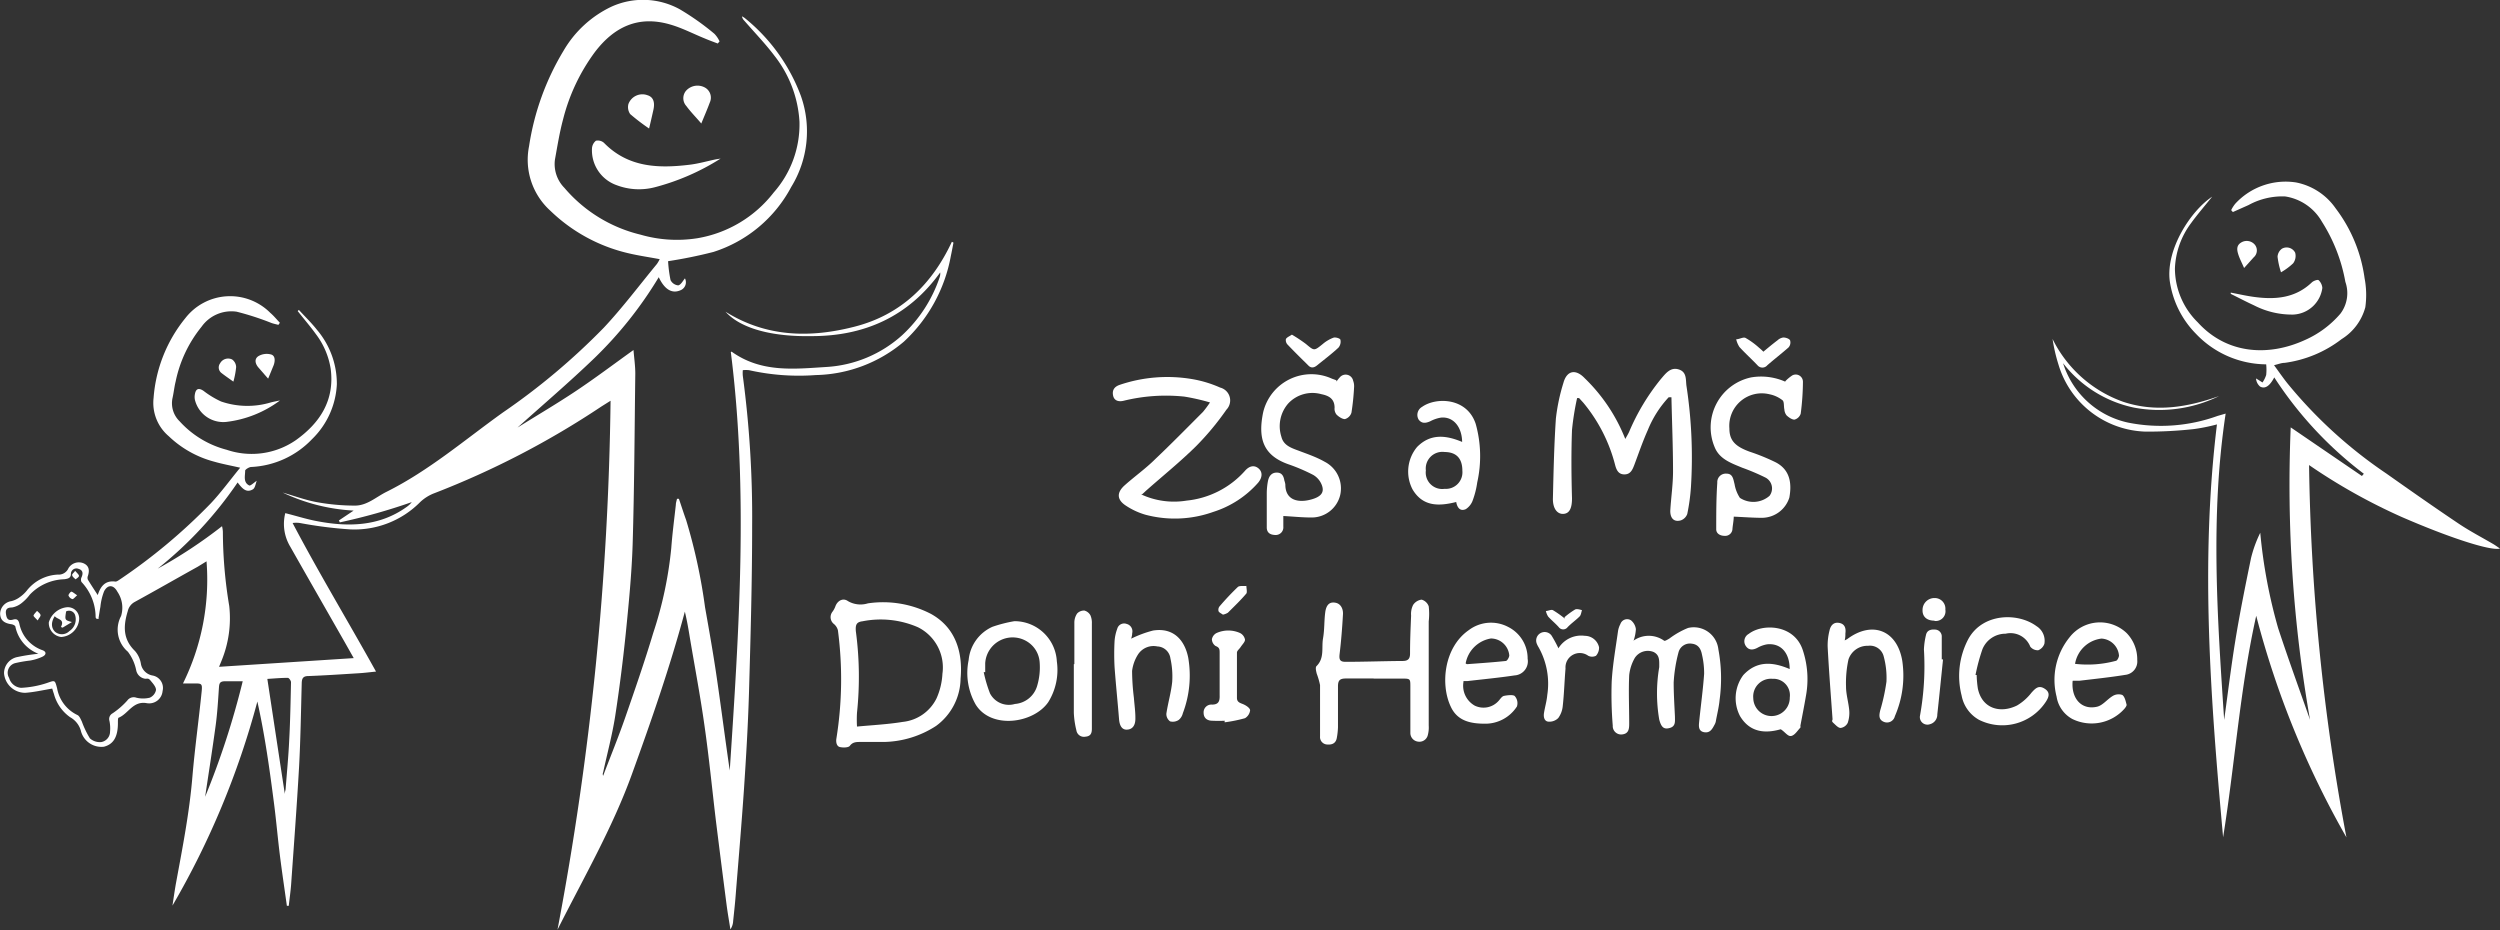 <svg xmlns="http://www.w3.org/2000/svg" viewBox="0 0 235.56 87.64" width="235.56" height="87.64"><rect x="0" y="0" width="235.56" height="87.64" fill="#333333" stroke="none"/><defs><style>.cls-1{fill:#fff;}</style></defs><title>logo-footer</title><g id="Vrstva_2" data-name="Vrstva 2"><g id="Vrstva_1-2" data-name="Vrstva 1"><path class="cls-1" d="M8.85,1260.49c2.79,2,5.87,1.64,8.9,1.45a11.67,11.67,0,0,0,7.18-3,13.13,13.13,0,0,0,3.53-5.46,1.06,1.06,0,0,0,.05-.45c-3,4.17-7.16,6-12.09,6-3.59.07-6.66-.65-8.14-2.3,3.87,2.42,8,2.48,12.16,1.41,4.38-1.12,7.3-4,9.17-8l.15.08c-.08.42-.16.85-.25,1.27a14.55,14.55,0,0,1-4.42,8.06,13.25,13.25,0,0,1-8.3,3.15,21.46,21.46,0,0,1-6.29-.46,2.75,2.75,0,0,0-.59,0,3.09,3.09,0,0,0,0,.53,100.37,100.37,0,0,1,.88,14.18c0,5.26-.15,10.51-.3,15.77-.09,3-.27,6-.47,9-.22,3.2-.49,6.39-.75,9.59-.07,1-.17,1.89-.27,2.84a1.51,1.51,0,0,1-.26.78c-.12-.78-.26-1.55-.36-2.33q-.51-3.93-1-7.87c-.36-3-.65-6-1.07-8.92-.39-2.8-.92-5.58-1.39-8.37-.13-.81-.27-1.62-.47-2.45-1.4,5.22-3.17,10.3-5,15.35s-4.57,9.79-7,14.62a285.25,285.25,0,0,0,5-49.84l-.86.54a80.78,80.78,0,0,1-15.74,8.17,4,4,0,0,0-1.33.83,8.71,8.71,0,0,1-6.62,2.58,39.81,39.81,0,0,1-4.72-.6,2.44,2.44,0,0,0-.69,0c2.47,4.7,5.21,9.23,7.86,14-.61.06-1.07.12-1.54.15-1.61.1-3.22.21-4.83.27-.51,0-.62.23-.63.68-.07,2.63-.11,5.26-.25,7.88-.21,3.7-.49,7.39-.75,11.09-.05.66-.15,1.33-.22,2h-.18c-.22-1.59-.46-3.18-.66-4.78s-.34-3.24-.55-4.86-.42-3.2-.67-4.79-.54-3.21-.9-4.82a78.1,78.1,0,0,1-8,19.23c.11-.72.21-1.44.34-2.16.61-3.31,1.26-6.61,1.54-10,.23-2.68.6-5.34.87-8,.08-.78,0-.78-.76-.77h-1a22.06,22.06,0,0,0,2.22-11.51l-.83.51c-2,1.11-3.95,2.23-5.94,3.32a1.3,1.3,0,0,0-.65.86c-.43,1.4-.47,2.65.68,3.76a2.4,2.4,0,0,1,.55,1.17,1.35,1.35,0,0,0,1.11,1.14,1.19,1.19,0,0,1,.94,1.46,1.27,1.27,0,0,1-1.52,1.14c-1.28-.21-1.71,1-2.61,1.37-.09,0-.08.34-.08.51,0,1.3-.42,2-1.32,2.23a2,2,0,0,1-2.18-1.54,2.11,2.11,0,0,0-1-1.24,3.9,3.9,0,0,1-1.53-2.2c-.07-.19-.12-.38-.16-.5-.88.15-1.71.34-2.54.4a2,2,0,0,1-2-1.85,1.56,1.56,0,0,1,1.3-1.53,18.24,18.24,0,0,1,1.94-.3,3.5,3.5,0,0,1-2.17-2.55c0-.1-.23-.21-.36-.23-.72-.1-1.06-.39-1.08-1A1.24,1.24,0,0,1-59,1284a2.22,2.22,0,0,0,.79-.38,3.25,3.25,0,0,0,.64-.59,3.94,3.94,0,0,1,2.94-1.53,1,1,0,0,0,1-.6,1.15,1.15,0,0,1,1.41-.47c.55.24.59.69.42,1.2a.47.47,0,0,0,0,.35c.29.47.59.93.93,1.45.27-.85.72-1.4,1.67-1.27.12,0,.26-.1.38-.18a53.64,53.64,0,0,0,8.59-7.18c.95-1,1.81-2.19,2.78-3.37-.91-.21-1.69-.35-2.45-.57a9.8,9.8,0,0,1-4.28-2.4,4.11,4.11,0,0,1-1.43-3.59,13.49,13.49,0,0,1,3-7.54,5.34,5.34,0,0,1,8-.49c.33.28.6.62.9.93a2.43,2.43,0,0,1-.14.2c-.22-.06-.44-.1-.66-.18a26,26,0,0,0-3.27-1.06,3.44,3.44,0,0,0-3.31,1.42,12,12,0,0,0-2.44,5.16c-.13.52-.18,1.06-.3,1.58a2.36,2.36,0,0,0,.67,2.16,9.05,9.05,0,0,0,4.44,2.69,7.32,7.32,0,0,0,6.52-.91c2.28-1.63,3.66-3.76,3.28-6.71a7.28,7.28,0,0,0-1.39-3.27c-.54-.75-1.15-1.45-1.72-2.18l.11-.11c.57.62,1.18,1.21,1.7,1.87a7.86,7.86,0,0,1,1.88,5.13,7.72,7.72,0,0,1-2.34,5.18,8.45,8.45,0,0,1-5.72,2.62c-.21,0-.59.25-.58.35,0,.49-.2,1.1.38,1.39.12.06.43-.25.71-.44-.1.26-.15.69-.37.81-.61.36-1-.08-1.43-.65a36.82,36.82,0,0,1-7.53,8.12,45.29,45.29,0,0,0,6.06-4,2.75,2.75,0,0,1,.08.52,42.87,42.87,0,0,0,.6,7,10.54,10.54,0,0,1-.73,5.17l-.23.56,12.69-.82c-.41-.72-.73-1.3-1.07-1.89-1.63-2.86-3.28-5.73-4.91-8.61a4.15,4.15,0,0,1-.47-3.16c1,.25,1.87.53,2.81.72,3,.6,6,.58,8.62-1.3a2.12,2.12,0,0,0,.49-.46,56,56,0,0,1-6.78,1.91l-.09-.18,1.39-.93a17.77,17.77,0,0,1-6.69-1.7c1.08.31,2.15.71,3.25.91a20.23,20.23,0,0,0,3.56.32c1.16,0,2-.82,3-1.31,4-2,7.35-4.89,10.94-7.46a63,63,0,0,0,9.52-8c1.77-1.89,3.35-4,5-6a3.59,3.59,0,0,0,.26-.45c-1-.19-2-.33-3-.57a15.69,15.69,0,0,1-7.31-4,6.47,6.47,0,0,1-2-6.07,24.48,24.48,0,0,1,3.25-9A10.35,10.35,0,0,1-2.49,1228a7.19,7.19,0,0,1,6.47.24,24.38,24.38,0,0,1,3.26,2.31,2.61,2.61,0,0,1,.48.71l-.17.2c-.4-.15-.81-.3-1.21-.47-1.09-.44-2.15-1-3.27-1.32-3-.88-5.29.22-7.1,2.6a18.08,18.08,0,0,0-3,6.36c-.33,1.23-.53,2.5-.76,3.76a3.19,3.19,0,0,0,.89,2.67,13.59,13.59,0,0,0,7.17,4.41,12.32,12.32,0,0,0,5.34.34,11.5,11.5,0,0,0,7.21-4.31,9.69,9.69,0,0,0,2.43-6.67,11.09,11.09,0,0,0-2.33-6.18c-.88-1.17-1.9-2.22-2.86-3.33a.78.78,0,0,1-.23-.42,1.88,1.88,0,0,1,.24.14,17.1,17.1,0,0,1,5.31,7.35,10,10,0,0,1-.91,8.59,12.63,12.63,0,0,1-7.33,6.12,43.43,43.43,0,0,1-4.27.87,12.42,12.42,0,0,0,.23,1.78.9.9,0,0,0,.73.5c.27-.07.45-.46.63-.66a.81.81,0,0,1-.4,1.11c-.78.35-1.49,0-2.07-1.22a37.54,37.54,0,0,1-6.09,7.65c-2.33,2.24-4.79,4.34-7.22,6.52,1.85-1.16,3.73-2.26,5.54-3.47s3.52-2.5,5.39-3.84c.07.82.17,1.52.17,2.23-.07,5.36-.09,10.72-.25,16.08-.09,2.81-.37,5.61-.65,8.41-.27,2.61-.6,5.22-1,7.81-.28,1.77-.75,3.51-1.13,5.27a.39.39,0,0,0,0,.32c.69-1.82,1.43-3.62,2.07-5.46.92-2.65,1.84-5.3,2.65-8a36.66,36.66,0,0,0,1.7-8c.1-1.36.28-2.71.43-4.07,0-.19.07-.38.11-.57l.18,0c.23.67.44,1.34.68,2a52.22,52.22,0,0,1,1.78,8.21c.39,2.2.78,4.39,1.1,6.6.43,2.92.8,5.86,1.23,8.79.86-13.12,1.77-26.23.1-39.43m-59.53,25.14-.23,0s-.09-.1-.09-.15a4.83,4.83,0,0,0-1.33-3.32.51.51,0,0,1,0-.44c.17-.38.13-.68-.28-.8a.52.52,0,0,0-.72.47c0,.41-.28.46-.63.51a4.66,4.66,0,0,0-3.24,1.45,4.22,4.22,0,0,1-.78.8,2,2,0,0,1-.9.41c-.41,0-.63.14-.57.59s.19.69.68.55c.32-.09.49,0,.58.37a3.34,3.34,0,0,0,2.17,2.51c.43.15.36.46,0,.62a4.48,4.48,0,0,1-1.16.36,12.6,12.6,0,0,0-1.39.24.94.94,0,0,0-.58,1.4,1.27,1.27,0,0,0,1.13.93,9.1,9.1,0,0,0,2.39-.44c.82-.28.78-.33,1,.48a3.45,3.45,0,0,0,1.91,2.52c.19.08.31.39.42.61a8.62,8.62,0,0,0,.76,1.59,1.39,1.39,0,0,0,1.07.35,1,1,0,0,0,.83-1,3.3,3.3,0,0,0-.06-1,.61.61,0,0,1,.3-.71,7.32,7.32,0,0,0,1.39-1.21.74.74,0,0,1,.85-.26,2.69,2.69,0,0,0,1.26,0,1,1,0,0,0,.59-.73c0-.3-.3-.62-.52-.89s-.34-.14-.52-.17a1,1,0,0,1-.83-.81,4.29,4.29,0,0,0-.78-1.73,2.73,2.73,0,0,1-.64-3.37,2.67,2.67,0,0,0-.34-2.27c-.36-.68-.91-.72-1.26-.06a5.45,5.45,0,0,0-.35,1.47c-.07.36-.12.73-.18,1.09m15.91,5.7c.55,3.61,1.08,7.14,1.65,10.85,0-.27.07-.36.07-.45.12-1.55.27-3.09.34-4.63.1-1.82.13-3.64.17-5.46,0-.14-.19-.41-.3-.41-.65,0-1.3.06-1.93.1m-5.88,11.15a76.77,76.77,0,0,0,3.56-10.93c-.62,0-1.13,0-1.64,0s-.57.18-.6.59c-.08,1.2-.15,2.4-.31,3.58-.31,2.28-.67,4.55-1,6.77" transform="translate(60.08 -1227.36)"/><path class="cls-1" d="M134.24,1261.34a8.24,8.24,0,0,0,6.2,5.84,15.72,15.72,0,0,0,8.43-.63l.76-.22c-1.46,9.67-.78,19.26-.14,28.86.35-2.51.65-5,1.06-7.52s.94-5.15,1.47-7.72a11.66,11.66,0,0,1,.87-2.39,48.77,48.77,0,0,0,1.69,9c.95,2.89,2,5.77,3,8.62a127.92,127.92,0,0,1-1.82-27.55l6.71,4.58.18-.21a35.78,35.78,0,0,1-8.44-9.08c-.42.81-.87,1.12-1.34.86a1.12,1.12,0,0,1-.38-.76c.21.12.41.25.61.38a2.75,2.75,0,0,0,.35-.71,5,5,0,0,0,0-1,9.2,9.2,0,0,1-6.62-2.88,8.86,8.86,0,0,1-2.47-5c-.36-3,2-6.6,4-7.92-.67.84-1.37,1.64-2,2.51a7.6,7.6,0,0,0-1.51,4.26,7.15,7.15,0,0,0,2.15,5.07c2.72,3,6.65,3.26,10.14,1.65a9.4,9.4,0,0,0,3.3-2.46,3.2,3.2,0,0,0,.47-3,15.68,15.68,0,0,0-2.21-5.67,4.82,4.82,0,0,0-3.46-2.38,6.61,6.61,0,0,0-3.45.81l-1.48.66-.16-.18a3.17,3.17,0,0,1,.39-.61,6.45,6.45,0,0,1,5.72-2A5.93,5.93,0,0,1,160,1247a14,14,0,0,1,2.72,6.57,8.42,8.42,0,0,1,.07,2.74,5.08,5.08,0,0,1-2.23,3,11.24,11.24,0,0,1-5.37,2.24c-.3,0-.59.12-1,.22.46.63.84,1.18,1.26,1.71a43.2,43.2,0,0,0,9.31,8.49c2.28,1.61,4.56,3.21,6.87,4.76,1.05.7,2.17,1.28,3.26,1.92.18.11.36.24.59.4-.92.24-4.93-1.09-9.31-3a54.84,54.84,0,0,1-8.68-4.87,203.69,203.69,0,0,0,3.52,35.08,85.08,85.08,0,0,1-8.5-20.88c-1.54,6.89-2,13.93-3.12,20.87-1.18-13-2.17-25.89-.58-38.9a17.54,17.54,0,0,1-2.18.44,40.08,40.08,0,0,1-4.51.24,8.84,8.84,0,0,1-8.24-6.31,15.79,15.79,0,0,1-.56-2.42,11.82,11.82,0,0,0,6.69,5.93c3.05,1,6,.51,9-.55a12.81,12.81,0,0,1-8,1.09,11.41,11.41,0,0,1-6.8-4.32" transform="translate(60.08 -1227.36)"/><path class="cls-1" d="M97.18,1264.76a10.1,10.1,0,0,0-2,3.13c-.48,1.07-.86,2.19-1.27,3.28-.17.44-.35.88-.91.89s-.76-.38-.89-.86a15,15,0,0,0-3-5.89l-.4-.44-.19,0a26,26,0,0,0-.48,3c-.08,2.15-.06,4.3,0,6.45,0,.93-.24,1.42-.8,1.46s-1-.46-1-1.4c.06-2.52.11-5,.28-7.56a18,18,0,0,1,.71-3.38c.32-1.17,1.15-1.34,2-.45a16.21,16.21,0,0,1,3.83,5.73c.15-.27.26-.45.35-.64a20.55,20.55,0,0,1,3-5c.44-.51.9-1.16,1.69-.91s.64,1,.73,1.58a44.79,44.79,0,0,1,.42,9.47,18.67,18.67,0,0,1-.35,2.57,1,1,0,0,1-.6.6c-.63.18-1-.17-1-.89.07-1.24.26-2.48.26-3.71,0-2.33-.1-4.66-.15-7l-.26,0" transform="translate(60.08 -1227.36)"/><path class="cls-1" d="M22,1297.27H21c-.39,0-.73,0-1,.36-.13.18-.63.19-.94.12s-.39-.46-.33-.81a35.22,35.22,0,0,0,.14-10.2,1.15,1.15,0,0,0-.37-.58.82.82,0,0,1-.14-1.16,2,2,0,0,0,.26-.47c.19-.57.73-.87,1.2-.53a2.35,2.35,0,0,0,1.88.21,9.81,9.81,0,0,1,5.95,1c2.37,1.32,3,3.7,2.78,6.1a5.62,5.62,0,0,1-2.31,4.45,9.3,9.3,0,0,1-4.91,1.51c-.37,0-.74,0-1.12,0h0m-1.42-1.45c1.49-.14,2.92-.21,4.31-.44a4,4,0,0,0,3.18-2.21,6.47,6.47,0,0,0,.56-2.33,4.23,4.23,0,0,0-2.31-4.38,8.8,8.8,0,0,0-5.22-.56c-.6.07-.67.37-.63.93a32.35,32.35,0,0,1,.11,7.68,11.27,11.27,0,0,0,0,1.31" transform="translate(60.08 -1227.36)"/><path class="cls-1" d="M47.44,1273.94a7.32,7.32,0,0,0,4.28.59,8.5,8.5,0,0,0,5.5-2.8c.45-.52.93-.55,1.3-.22s.36.84-.06,1.34a9.39,9.39,0,0,1-4.21,2.74,10.76,10.76,0,0,1-6.4.27A6.68,6.68,0,0,1,46,1275c-.86-.56-.87-1.24-.1-1.92.94-.84,2-1.59,2.87-2.46,1.53-1.45,3-2.95,4.49-4.44a10,10,0,0,0,.67-.9,19.9,19.9,0,0,0-2.41-.55,16.7,16.7,0,0,0-5.72.39c-.48.12-.9,0-1-.49s.1-.82.6-1a14,14,0,0,1,6.85-.55,11,11,0,0,1,2.64.8,1.25,1.25,0,0,1,.59,2.08,25.63,25.63,0,0,1-2.87,3.45c-1.47,1.45-3.08,2.75-4.63,4.12-.12.1-.23.22-.44.4" transform="translate(60.08 -1227.36)"/><path class="cls-1" d="M69.35,1291.29c-.87,0-1.74,0-2.61,0-.59,0-.75.19-.75.75,0,1.28,0,2.56,0,3.85a6.68,6.68,0,0,1-.11,1c-.09.51-.45.66-.91.62a.7.7,0,0,1-.67-.76c0-.75,0-1.49,0-2.23s0-1.74,0-2.61a7.19,7.19,0,0,0-.31-1.07c-.06-.24-.16-.62,0-.74.74-.75.44-1.72.59-2.58s.1-1.65.21-2.47.51-1,1-.89.7.61.67,1.08c-.07,1.26-.17,2.52-.32,3.77-.06.53.06.72.6.71,1.78,0,3.56-.07,5.34-.08.53,0,.71-.22.7-.74,0-1.18.05-2.36.1-3.54a1.88,1.88,0,0,1,.19-1,1.12,1.12,0,0,1,.8-.5,1,1,0,0,1,.67.63,6.11,6.11,0,0,1,0,1.42l0,9.81a2.8,2.8,0,0,1-.09.92.81.81,0,0,1-.91.6.82.82,0,0,1-.73-.8c0-.31,0-.62,0-.93v-3.42c0-.79,0-.79-.82-.79H69.35Z" transform="translate(60.08 -1227.36)"/><path class="cls-1" d="M108.13,1263.29a3.89,3.89,0,0,1,.67-.56.68.68,0,0,1,1,.61,24.4,24.4,0,0,1-.21,3,.85.85,0,0,1-.59.56c-.24,0-.54-.21-.74-.4a1,1,0,0,1-.21-.57c-.07-.29,0-.72-.18-.86a2.9,2.9,0,0,0-1.22-.56,3.06,3.06,0,0,0-3.78,3.22c0,1.12.53,1.69,1.91,2.19a19.41,19.41,0,0,1,2.45,1c1.37.71,1.53,2,1.29,3.32a2.72,2.72,0,0,1-2.56,1.91c-.87,0-1.74-.07-2.68-.11,0,.32-.08.73-.12,1.13a.68.68,0,0,1-.73.68c-.43,0-.8-.21-.8-.62,0-1.46,0-2.93.1-4.39a.8.8,0,0,1,.88-.85c.59,0,.63.54.75,1a3.36,3.36,0,0,0,.5,1.28,2.31,2.31,0,0,0,2.79-.19,1.15,1.15,0,0,0-.36-1.71,20.65,20.65,0,0,0-2.21-.94c-1-.42-2.14-.79-2.6-1.94a4.81,4.81,0,0,1,3.44-6.57,5.62,5.62,0,0,1,3.23.41" transform="translate(60.08 -1227.36)"/><path class="cls-1" d="M65.84,1263.31c.11-.13.2-.27.31-.38a.72.72,0,0,1,1.27.31,1.43,1.43,0,0,1,.09.54,22.52,22.52,0,0,1-.25,2.46.9.9,0,0,1-.62.61c-.25,0-.58-.22-.79-.43a.88.88,0,0,1-.18-.64c0-.9-.62-1.15-1.25-1.28a3.12,3.12,0,0,0-3.12.88,3.25,3.25,0,0,0-.64,3.14c.21.85,1,1.07,1.74,1.35s1.59.57,2.34,1A2.82,2.82,0,0,1,66.2,1274a2.76,2.76,0,0,1-2.72,2.12c-.86,0-1.71-.09-2.64-.14,0,.3,0,.67,0,1a.72.72,0,0,1-.7.79c-.47,0-.84-.16-.86-.68,0-1.06,0-2.11,0-3.16a6.32,6.32,0,0,1,.11-1.23c.08-.42.3-.8.81-.81s.67.33.74.76a1.58,1.58,0,0,1,.09.36c0,1.51,1.24,1.75,2.45,1.41.9-.25,1.24-.65,1-1.32a1.87,1.87,0,0,0-.84-1,17.63,17.63,0,0,0-2.34-1c-2.39-.85-2.86-2.46-2.36-4.89a4.67,4.67,0,0,1,6.48-3.17l.42.15" transform="translate(60.08 -1227.36)"/><path class="cls-1" d="M93.83,1287.73a2.49,2.49,0,0,1,2.89,0c.07.06.33-.11.49-.2a7.75,7.75,0,0,1,1.76-1,2.33,2.33,0,0,1,2.86,2,14.86,14.86,0,0,1,.12,4.75c-.06.68-.23,1.34-.35,2a1,1,0,0,1-.12.35c-.21.39-.42.83-1,.72s-.49-.65-.45-1.06c.15-1.48.36-3,.46-4.44a7.7,7.7,0,0,0-.21-1.84c-.1-.51-.34-.93-.95-1a1.11,1.11,0,0,0-1.25.8,14,14,0,0,0-.46,2.86c0,1.07.07,2.14.12,3.22,0,.44.08.9-.48,1.06s-.81-.06-1-.79a14.63,14.63,0,0,1,0-4.94c0-.6.06-1.14-.54-1.43a1.46,1.46,0,0,0-1.76.56,4.13,4.13,0,0,0-.53,1.62c-.07,1.53,0,3.06,0,4.59,0,.52-.07.93-.66,1a.79.79,0,0,1-.89-.83,35.82,35.82,0,0,1-.1-4.14c.09-1.61.38-3.2.6-4.79a2.11,2.11,0,0,1,.22-.64.67.67,0,0,1,1-.35,1.29,1.29,0,0,1,.46.83,3.9,3.9,0,0,1-.19,1" transform="translate(60.08 -1227.36)"/><path class="cls-1" d="M77.82,1291.58a2.15,2.15,0,0,0,1.06,2.27,1.9,1.9,0,0,0,2.26-.47c.15-.17.3-.41.49-.45s.79-.14,1,0a1,1,0,0,1,.22,1,3.54,3.54,0,0,1-3,1.62c-1.38,0-2.61-.26-3.23-1.6-1-2.1-.64-5.6,1.7-7.22a3.47,3.47,0,0,1,3.7-.3,3.32,3.32,0,0,1,1.84,3,1.33,1.33,0,0,1-1.23,1.57c-1.47.22-2.94.36-4.41.53l-.42,0m.22-1.66s.1.08.15.07c1.21-.09,2.42-.17,3.63-.3.13,0,.33-.35.33-.53a1.75,1.75,0,0,0-1.73-1.59,2.9,2.9,0,0,0-2.38,2.35" transform="translate(60.08 -1227.36)"/><path class="cls-1" d="M135.21,1291.54c-.14,1.67.87,2.74,2.3,2.41.53-.12.94-.68,1.46-1a1.07,1.07,0,0,1,.92-.11c.24.17.32.59.41.93,0,.11-.13.29-.24.41a4.14,4.14,0,0,1-4.87.93,2.91,2.91,0,0,1-1.49-2.11,6.37,6.37,0,0,1,1.23-5.6,3.63,3.63,0,0,1,5.37-.39,3.55,3.55,0,0,1,1,2.54,1.27,1.27,0,0,1-1.14,1.4c-1.42.23-2.86.38-4.29.55-.2,0-.4,0-.64,0m.21-1.59a10.22,10.22,0,0,0,3.83-.28c.14,0,.3-.32.31-.5a1.75,1.75,0,0,0-1.65-1.6,2.87,2.87,0,0,0-2.49,2.38" transform="translate(60.08 -1227.36)"/><path class="cls-1" d="M77.69,1269.06c0-1.45-.82-2.47-2-2.35a3.27,3.27,0,0,0-1,.34c-.42.19-.81.25-1.11-.17a.87.87,0,0,1,.33-1.18c1.32-.94,4.25-.89,5.06,1.61a11.3,11.3,0,0,1,.14,5.51,8,8,0,0,1-.4,1.62,1.66,1.66,0,0,1-.67.89c-.54.25-.82-.15-.91-.67-1.63.41-3.14.45-4.11-1.18a3.62,3.62,0,0,1,.42-4c1.27-1.3,2.76-1.11,4.27-.47m-3.44,2.68a1.55,1.55,0,0,0,1.76,1.73,1.56,1.56,0,0,0,1.68-1.7c0-1.16-.56-1.76-1.67-1.77a1.57,1.57,0,0,0-1.77,1.74" transform="translate(60.08 -1227.36)"/><path class="cls-1" d="M107.68,1296.08c-1.38.39-2.86.34-3.81-1.25a3.65,3.65,0,0,1,.31-3.86c1.29-1.39,2.8-1.24,4.37-.57,0-1.5-.81-2.46-2.12-2.33a2.82,2.82,0,0,0-.92.33c-.46.24-.86.23-1.13-.23a.79.79,0,0,1,.31-1.08c1.29-1,4.28-.92,5.09,1.51a8.68,8.68,0,0,1,.31,4.29c-.16.95-.35,1.9-.53,2.85a.48.48,0,0,1,0,.18c-.27.28-.51.69-.84.78s-.57-.34-1-.62m.84-3a1.55,1.55,0,0,0-1.63-1.76,1.67,1.67,0,0,0-1.81,1.82,1.72,1.72,0,1,0,3.44-.06" transform="translate(60.08 -1227.36)"/><path class="cls-1" d="M35.5,1285.89a4,4,0,0,1,4,3.79,5.73,5.73,0,0,1-.81,3.84c-1.38,2-5.38,2.59-6.84.22a6,6,0,0,1-.66-4.19,3.81,3.81,0,0,1,2.24-3.13,12.81,12.81,0,0,1,2.07-.53m-2.74,4.8-.15,0a12.59,12.59,0,0,0,.59,2,2,2,0,0,0,2.35,1,2.37,2.37,0,0,0,2.09-1.69,6.11,6.11,0,0,0,.24-2.25,2.49,2.49,0,0,0-1.13-1.91,2.59,2.59,0,0,0-4,2c0,.26,0,.53,0,.8" transform="translate(60.08 -1227.36)"/><path class="cls-1" d="M126.17,1291a10,10,0,0,0,.11,1.23c.4,1.92,2.13,2.38,3.7,1.6a4.88,4.88,0,0,0,1.36-1.21c.35-.38.65-.72,1.2-.39s.5.74.11,1.31a4.91,4.91,0,0,1-6.25,1.65,3.31,3.31,0,0,1-1.65-2.3,7.43,7.43,0,0,1,.65-5.35c1.36-2.42,4.65-2.48,6.41-1.18a1.62,1.62,0,0,1,.74,1.66,1,1,0,0,1-.58.61.9.9,0,0,1-.75-.34,2,2,0,0,0-2.32-1.22,2.35,2.35,0,0,0-2.19,1.47,18,18,0,0,0-.65,2.42l.11,0" transform="translate(60.08 -1227.36)"/><path class="cls-1" d="M46.44,1287.57a10.71,10.71,0,0,1,2.13-.8c2-.31,3,1,3.31,2.56a10,10,0,0,1-.51,5.24,1.15,1.15,0,0,1-.38.62,1,1,0,0,1-.82.14.85.85,0,0,1-.35-.73c.15-1,.45-2,.55-3a7.86,7.86,0,0,0-.17-2.21,1.29,1.29,0,0,0-1.23-1.12,1.74,1.74,0,0,0-1.83.77,3.72,3.72,0,0,0-.55,1.54,21.5,21.5,0,0,0,.17,2.53c.05.66.15,1.32.14,2s-.34,1-.83,1-.67-.47-.71-1c-.13-1.62-.3-3.25-.42-4.88a22.76,22.76,0,0,1,0-2.48,4.16,4.16,0,0,1,.25-1.14.67.67,0,0,1,.89-.46.72.72,0,0,1,.52.87c0,.24-.09.48-.12.61" transform="translate(60.08 -1227.36)"/><path class="cls-1" d="M113.7,1287.72l.27-.14c2.34-1.76,4.71-.85,5.19,2.05a9.56,9.56,0,0,1-.7,5.22.76.76,0,0,1-1,.54c-.54-.2-.49-.63-.38-1.09a18.48,18.48,0,0,0,.59-2.71,7.7,7.7,0,0,0-.26-2.38,1.33,1.33,0,0,0-1.47-1,1.88,1.88,0,0,0-1.85,1.29,10.35,10.35,0,0,0-.23,2.55c0,.74.23,1.47.3,2.21a2.9,2.9,0,0,1-.14,1.21.88.88,0,0,1-.67.48c-.23,0-.47-.28-.68-.47s-.08-.23-.08-.36c-.16-2.26-.34-4.53-.46-6.8a5.66,5.66,0,0,1,.17-1.53c.09-.45.36-.83.9-.74s.67.49.6,1c0,.2,0,.4-.07.67" transform="translate(60.08 -1227.36)"/><path class="cls-1" d="M7.82,1242.3A21.84,21.84,0,0,1,1.63,1245,5.93,5.93,0,0,1-2,1244.8a3.48,3.48,0,0,1-2.3-3.47,1,1,0,0,1,.37-.71.87.87,0,0,1,.76.2c2.28,2.33,5.13,2.42,8.08,2.06.83-.1,1.65-.34,2.48-.51l.45-.07" transform="translate(60.08 -1227.36)"/><path class="cls-1" d="M86.77,1288.43a2.52,2.52,0,0,1,2.48-1.16,1.38,1.38,0,0,1,1.34,1.08,1.14,1.14,0,0,1-.29.8.82.82,0,0,1-.73,0,1.35,1.35,0,0,0-2.14,1.2c-.1,1.17-.13,2.35-.26,3.52a2.29,2.29,0,0,1-.42,1.14,1.17,1.17,0,0,1-.88.35c-.43,0-.53-.42-.47-.81.09-.57.26-1.13.31-1.7a7,7,0,0,0-.81-4.49,2.06,2.06,0,0,1-.17-.33.8.8,0,0,1,1.38-.79,12.23,12.23,0,0,1,.66,1.22" transform="translate(60.08 -1227.36)"/><path class="cls-1" d="M55.33,1295.27a11.61,11.61,0,0,1-1.18,0c-.43,0-.81-.2-.82-.74a.73.73,0,0,1,.79-.78c.6,0,.74-.3.72-.86,0-1.32,0-2.65,0-4,0-.32,0-.52-.38-.66a.79.79,0,0,1-.35-.64.84.84,0,0,1,.43-.58,2.71,2.71,0,0,1,2.23,0,.88.88,0,0,1,.46.62c0,.22-.25.45-.4.68s-.36.36-.36.55c0,1.42,0,2.84,0,4.26,0,.44.35.48.65.62s.59.37.59.55a1,1,0,0,1-.48.74,13.32,13.32,0,0,1-1.92.39c0-.05,0-.09,0-.13" transform="translate(60.08 -1227.36)"/><path class="cls-1" d="M41.15,1289.94c0-1.3,0-2.6,0-3.91a1.53,1.53,0,0,1,.26-.86.88.88,0,0,1,.69-.28.92.92,0,0,1,.57.46,1.81,1.81,0,0,1,.13.78c0,2.89,0,5.78,0,8.66,0,.42,0,.83,0,1.24s-.11.7-.59.74a.72.72,0,0,1-.87-.6,8.31,8.31,0,0,1-.24-1.65c0-1.52,0-3,0-4.58h0" transform="translate(60.08 -1227.36)"/><path class="cls-1" d="M123,1289.5c-.18,1.73-.35,3.45-.54,5.18a.93.93,0,0,1-.7.92.71.71,0,0,1-.93-.81,26.13,26.13,0,0,0,.37-6.24,7,7,0,0,1,.19-1.34c.09-.47.47-.56.85-.53a.65.65,0,0,1,.64.7c0,.71,0,1.41,0,2.11H123" transform="translate(60.08 -1227.36)"/><path class="cls-1" d="M150.11,1254.93c.74.14,1.47.31,2.22.41,2,.27,3.87.11,5.43-1.38.15-.14.54-.28.63-.2a1.12,1.12,0,0,1,.35.73A2.89,2.89,0,0,1,156,1257a7.81,7.81,0,0,1-3.7-.87c-.74-.34-1.46-.72-2.19-1.08l0-.12" transform="translate(60.08 -1227.36)"/><path class="cls-1" d="M-33.72,1265.11a10.49,10.49,0,0,1-5,2,2.75,2.75,0,0,1-3-2.1,1.35,1.35,0,0,1,0-.49c.09-.54.36-.64.82-.33a8.51,8.51,0,0,0,1.65,1,7.63,7.63,0,0,0,4.68.09c.27-.07.55-.12.82-.18" transform="translate(60.08 -1227.36)"/><path class="cls-1" d="M106.07,1260.5c.47-.39.9-.75,1.34-1.08a1,1,0,0,1,.54-.26c.23,0,.56.11.64.27a.7.7,0,0,1-.15.67c-.66.58-1.36,1.12-2,1.68a.6.6,0,0,1-.92,0c-.55-.58-1.15-1.12-1.7-1.72a2.3,2.3,0,0,1-.31-.73c.3,0,.66-.24.88-.13a7.2,7.2,0,0,1,1.28.93,4.27,4.27,0,0,1,.44.41" transform="translate(60.08 -1227.36)"/><path class="cls-1" d="M61.68,1258.91a14.45,14.45,0,0,1,1.29.86c.79.66.76.67,1.59,0a3.38,3.38,0,0,1,1-.59c.19-.07.62.06.66.19a.88.88,0,0,1-.18.74c-.62.58-1.31,1.1-2,1.66-.29.24-.58.32-.87,0-.64-.63-1.29-1.27-1.91-1.92a.61.61,0,0,1-.18-.53c.07-.17.32-.26.57-.43" transform="translate(60.08 -1227.36)"/><path class="cls-1" d="M6,1239c-.48-.57-1-1.09-1.41-1.65a1.09,1.09,0,0,1,0-1.47,1.45,1.45,0,0,1,1.77-.26,1.09,1.09,0,0,1,.44,1.4c-.24.65-.52,1.29-.81,2" transform="translate(60.08 -1227.36)"/><path class="cls-1" d="M1.08,1239.47a19.79,19.79,0,0,1-1.78-1.36,1.15,1.15,0,0,1-.17-.94,1.4,1.4,0,0,1,1.82-.83c.53.17.71.66.52,1.44-.12.54-.24,1.07-.39,1.69" transform="translate(60.08 -1227.36)"/><path class="cls-1" d="M122.18,1285.84c-.71,0-1.13-.38-1.11-1a1.12,1.12,0,0,1,1.15-1.13,1,1,0,0,1,1,1.09.92.92,0,0,1-1,1.07" transform="translate(60.08 -1227.36)"/><path class="cls-1" d="M55.14,1285.27c-.13-.1-.32-.17-.4-.31a.53.53,0,0,1,.07-.44,25.08,25.08,0,0,1,1.73-1.84c.16-.16.54-.08.82-.11,0,.24.09.57,0,.71-.54.64-1.15,1.22-1.74,1.81a1.39,1.39,0,0,1-.45.18" transform="translate(60.08 -1227.36)"/><path class="cls-1" d="M87.33,1285.52a7.57,7.57,0,0,1,1-.73c.17-.08.43,0,.65.06-.07.21-.09.47-.23.6-.35.35-.76.63-1.12,1a.52.52,0,0,1-.84,0c-.33-.37-.72-.68-1-1a1.62,1.62,0,0,1-.21-.52c.22,0,.49-.16.66-.08a9.44,9.44,0,0,1,1.13.8" transform="translate(60.08 -1227.36)"/><path class="cls-1" d="M151.37,1252.62c-.21-.49-.42-.88-.55-1.29s-.2-.85.29-1.13a1,1,0,0,1,1.28.23.86.86,0,0,1-.12,1.18l-.9,1" transform="translate(60.08 -1227.36)"/><path class="cls-1" d="M154.84,1253a7.51,7.51,0,0,1-.32-1.45,1,1,0,0,1,.42-.76.9.9,0,0,1,1.24.38,1.16,1.16,0,0,1-.19,1,6,6,0,0,1-1.15.85" transform="translate(60.08 -1227.36)"/><path class="cls-1" d="M-34.85,1263l-.87-1c-.31-.35-.43-.82,0-1.09a1.55,1.55,0,0,1,1.18-.15c.39.11.4.57.25,1l-.52,1.27" transform="translate(60.08 -1227.36)"/><path class="cls-1" d="M-38.09,1263.32c-.43-.31-.77-.54-1.09-.79a.66.66,0,0,1-.16-.94.86.86,0,0,1,1.13-.36.91.91,0,0,1,.38.72,7.77,7.77,0,0,1-.26,1.37" transform="translate(60.08 -1227.36)"/><path class="cls-1" d="M-52.62,1285.71a1.81,1.81,0,0,1-1.7,1.67,1.33,1.33,0,0,1-1.16-1.38,2,2,0,0,1,1.67-1.42,1.07,1.07,0,0,1,1.19,1.13m-2.27-.34c-.41.62-.37,1.16,0,1.52a1,1,0,0,0,1.35-.07,1.32,1.32,0,0,0,.53-1.52.6.6,0,0,0-.84-.33c-.13.82-.13.82.55,1l-.88.53-.16-.06c.4-.78-.36-.68-.6-1.05" transform="translate(60.08 -1227.36)"/><path class="cls-1" d="M-56.53,1285.82c-.2-.23-.41-.37-.39-.47s.21-.29.33-.43c.12.13.3.24.33.38s-.14.27-.27.52" transform="translate(60.08 -1227.36)"/><path class="cls-1" d="M-52.81,1283.45c-.21.18-.36.38-.45.36a.56.56,0,0,1-.37-.35c0-.09.19-.35.28-.35s.3.18.54.34" transform="translate(60.08 -1227.36)"/><path class="cls-1" d="M-53,1281.15c.18.22.36.34.36.47s-.2.22-.32.33c-.11-.12-.28-.22-.32-.37s.14-.22.28-.43" transform="translate(60.08 -1227.36)"/></g></g></svg>